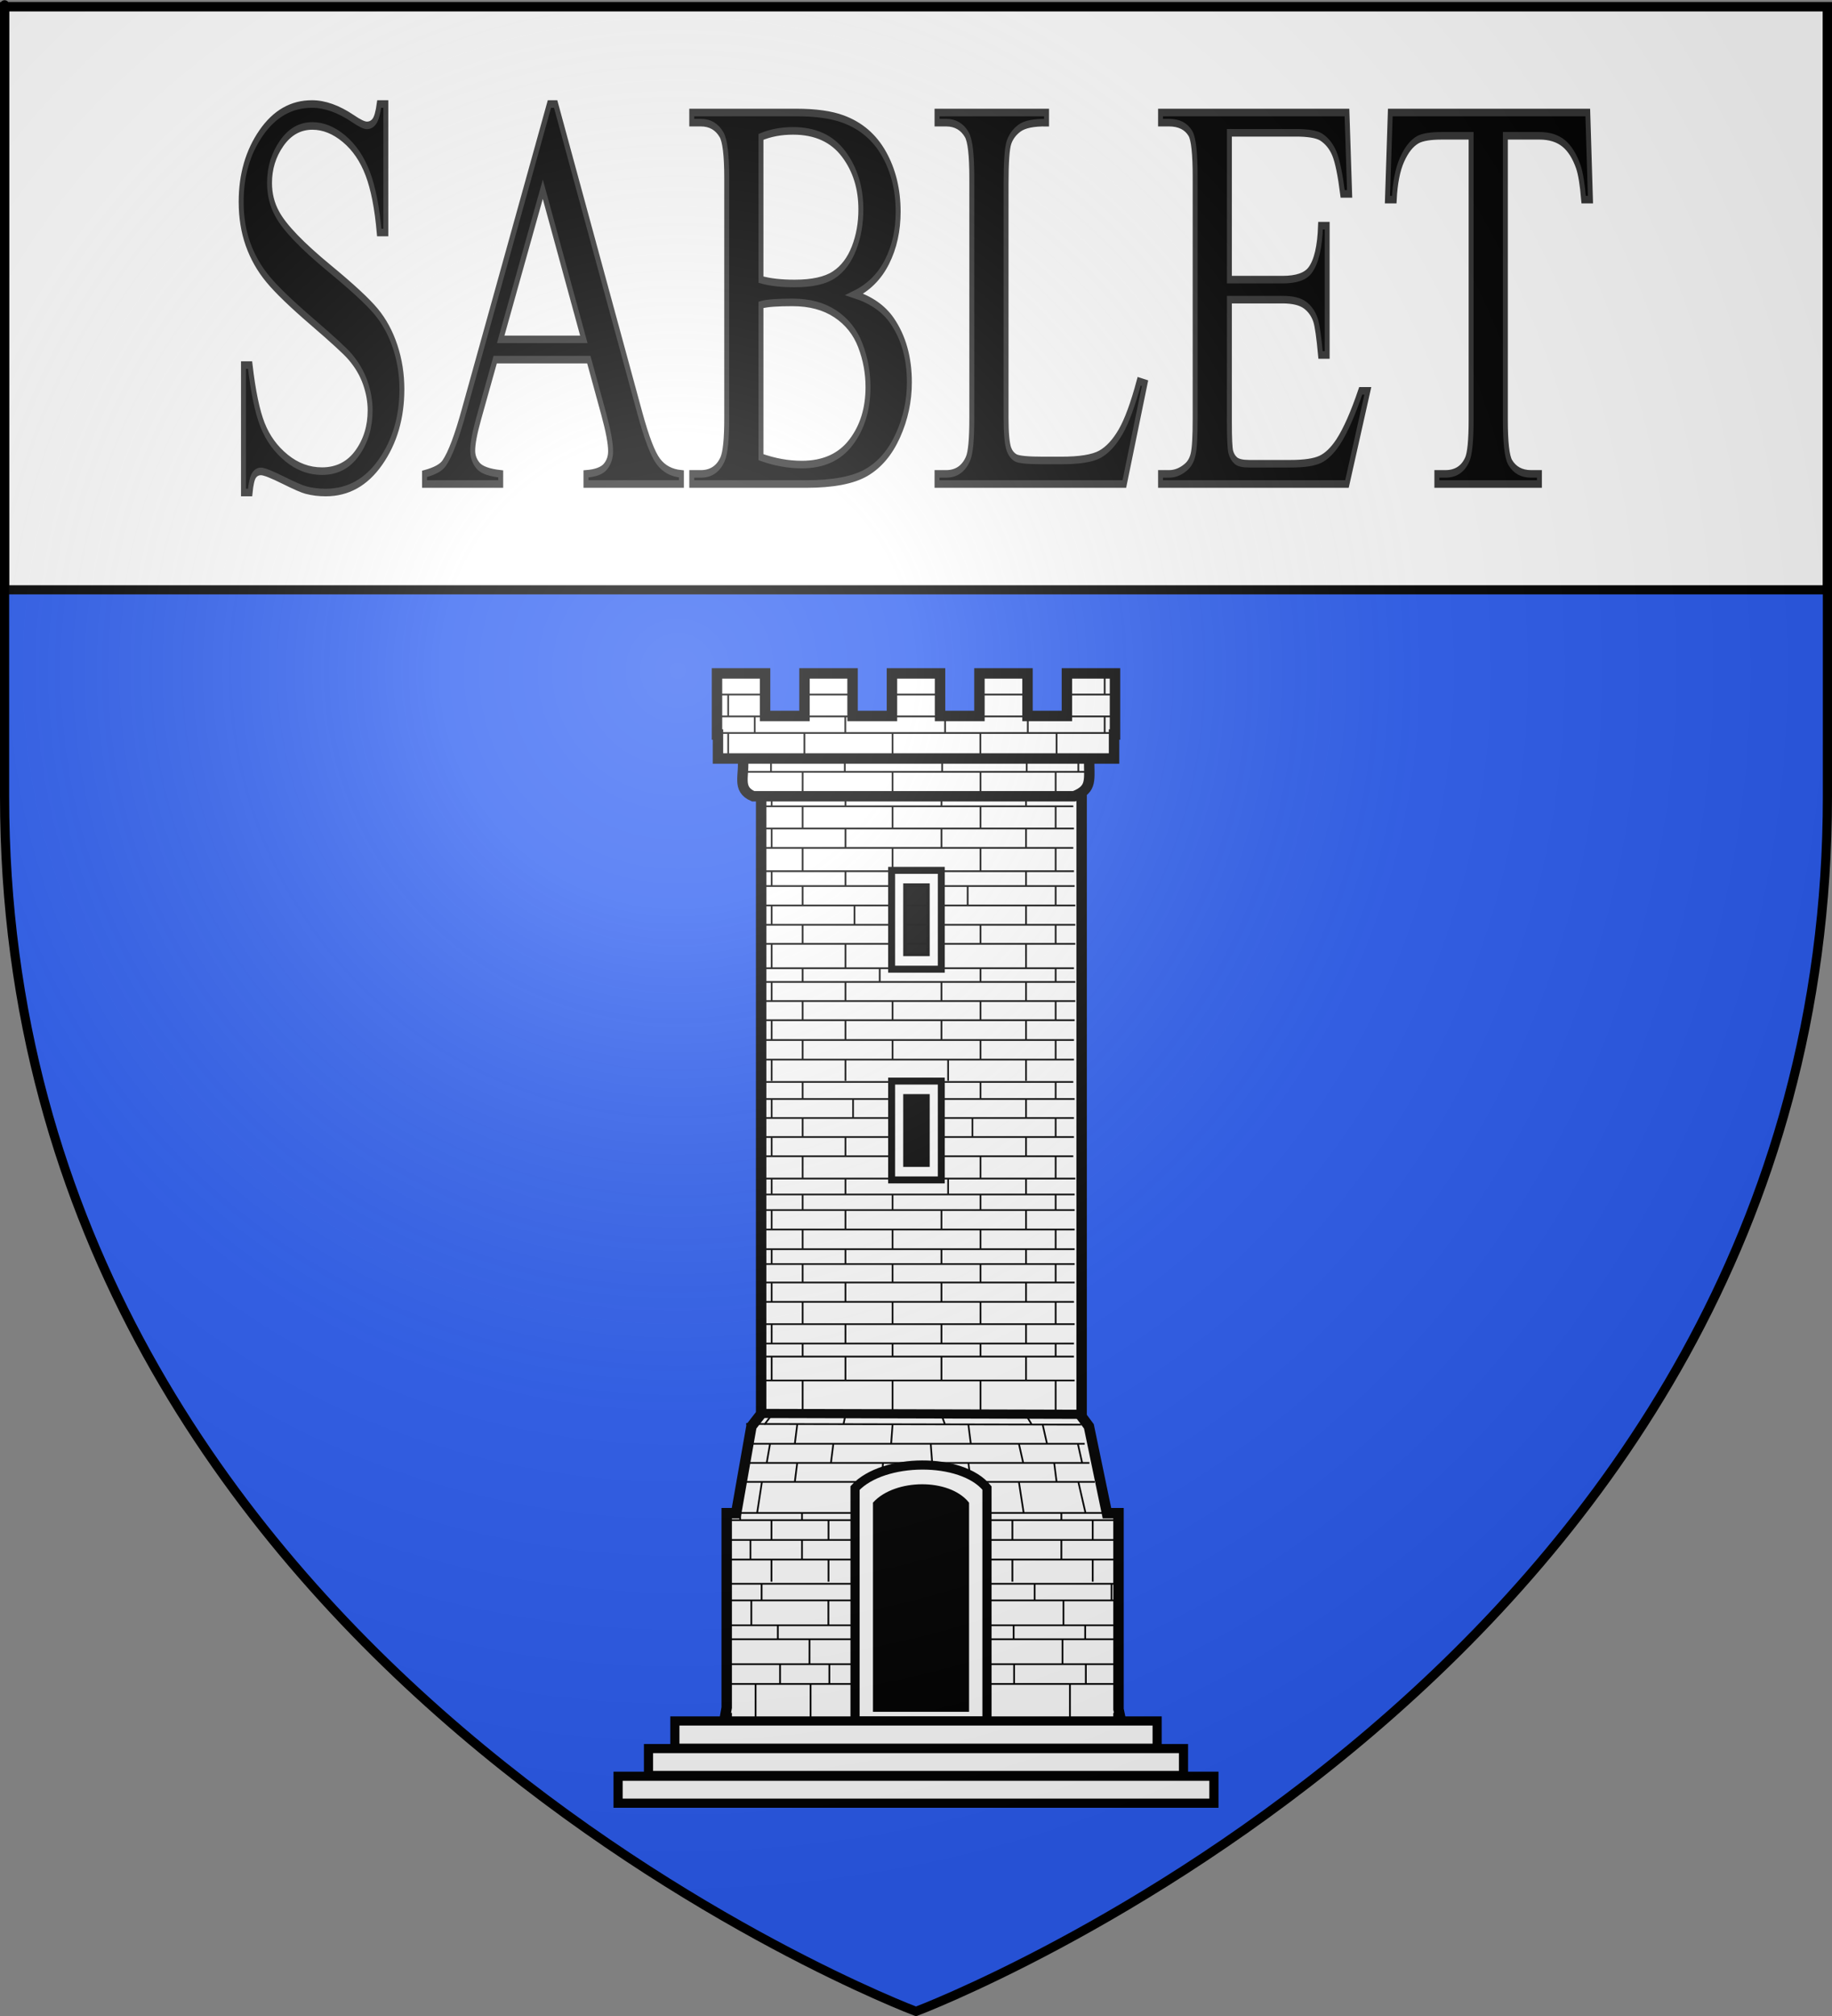 <?xml version="1.0" encoding="UTF-8" standalone="no"?>
<svg
   xmlns:dc="http://purl.org/dc/elements/1.1/"
   xmlns:cc="http://web.resource.org/cc/"
   xmlns:rdf="http://www.w3.org/1999/02/22-rdf-syntax-ns#"
   xmlns:svg="http://www.w3.org/2000/svg"
   xmlns="http://www.w3.org/2000/svg"
   xmlns:xlink="http://www.w3.org/1999/xlink"
   xmlns:sodipodi="http://sodipodi.sourceforge.net/DTD/sodipodi-0.dtd"
   xmlns:inkscape="http://www.inkscape.org/namespaces/inkscape"
   height="660"
   width="600"
   version="1.0"
   id="svg2"
   sodipodi:version="0.32"
   inkscape:version="0.45.1"
   sodipodi:docname="Blason ville fr Sablet (Vaucluse).svg"
   sodipodi:docbase="C:\Users\Jany\Documents\aaaOuiqui\Blasons\Blasons Vaucluse"
   inkscape:export-filename="/Users/olivier/Desktop/Blason Rouge/Blason_Vide_3D.png"
   inkscape:export-xdpi="144"
   inkscape:export-ydpi="144"
   inkscape:output_extension="org.inkscape.output.svg.inkscape">
  <rect width="100%" height="100%" fill="#808080" stroke="none"/>
  <sodipodi:namedview
     inkscape:window-height="814"
     inkscape:window-width="1152"
     inkscape:pageshadow="2"
     inkscape:pageopacity="0.0"
     guidetolerance="10.0"
     gridtolerance="10.0"
     objecttolerance="10.0"
     borderopacity="1.0"
     bordercolor="#666666"
     pagecolor="#ffffff"
     id="base"
     showgrid="false"
     height="660px"
     inkscape:zoom="7.1276363"
     inkscape:cx="30.180362"
     inkscape:cy="486.73507"
     inkscape:window-x="0"
     inkscape:window-y="14"
     inkscape:current-layer="layer3"
     showguides="true"
     inkscape:guide-bbox="true" />
  <desc
     id="desc4">Flag of Canton of Valais (Wallis)</desc>
  <defs
     id="defs6">
    <linearGradient
       id="linearGradient2893">
      <stop
         style="stop-color:white;stop-opacity:0.314;"
         offset="0"
         id="stop2895" />
      <stop
         id="stop2897"
         offset="0.19"
         style="stop-color:white;stop-opacity:0.251;" />
      <stop
         style="stop-color:#6b6b6b;stop-opacity:0.125;"
         offset="0.6"
         id="stop2901" />
      <stop
         style="stop-color:black;stop-opacity:0.125;"
         offset="1"
         id="stop2899" />
    </linearGradient>
    <radialGradient
       inkscape:collect="always"
       xlink:href="#linearGradient2893"
       id="radialGradient3163"
       gradientUnits="userSpaceOnUse"
       gradientTransform="matrix(1.353,0,0,1.349,-83.555,-85.747)"
       cx="221.445"
       cy="226.331"
       fx="221.445"
       fy="226.331"
       r="300" />
    <g
       id="s">
      <g
         id="c">
        <path
           transform="matrix(0.951,0.309,-0.309,0.951,0,-1)"
           d="M 0,0 L 0,1 L 0.5,1 L 0,0 z "
           id="t" />
        <use
           height="540"
           width="810"
           y="0"
           x="0"
           id="use2144"
           transform="scale(-1,1)"
           xlink:href="#t" />
      </g>
      <g
         id="a">
        <use
           height="540"
           width="810"
           y="0"
           x="0"
           id="use2147"
           transform="matrix(0.309,0.951,-0.951,0.309,0,0)"
           xlink:href="#c" />
        <use
           height="540"
           width="810"
           y="0"
           x="0"
           id="use2149"
           transform="matrix(-0.809,0.588,-0.588,-0.809,0,0)"
           xlink:href="#c" />
      </g>
      <use
         height="540"
         width="810"
         y="0"
         x="0"
         id="use2151"
         transform="scale(-1,1)"
         xlink:href="#a" />
    </g>
  </defs>
  <g
     inkscape:groupmode="layer"
     id="layer3"
     inkscape:label="Fond écu"
     style="display:inline"
     transform="translate(5.925,1.2525328e-6)">
    <path
       id="path2855"
       style="fill:#2b5df2;fill-opacity:1;fill-rule:evenodd;stroke:none;stroke-width:1px;stroke-linecap:butt;stroke-linejoin:miter;stroke-opacity:1"
       d="M 294.075,658.5 C 294.075,658.5 592.575,546.18 592.575,260.728 C 592.575,-24.723 592.575,2.176 592.575,2.176 L -4.425,2.176 L -4.425,260.728 C -4.425,546.18 294.075,658.5 294.075,658.5 z "
       sodipodi:nodetypes="cccccc" />
    <path
       style="fill:#ffffff;fill-opacity:1;fill-rule:evenodd;stroke:#000000;stroke-width:3;stroke-linecap:butt;stroke-linejoin:miter;stroke-opacity:1;display:inline;stroke-miterlimit:4;stroke-dasharray:none;font-family:Times New Roman;font-weight:bold;font-style:normal;font-stretch:normal;font-variant:normal;font-size:144.591px;text-anchor:start;text-align:start;writing-mode:lr;line-height:125%"
       d="M 1.5,2.188 L 1.5,193.094 L 598.5,193.094 C 598.5,85.832 598.5,2.188 598.5,2.188 L 1.5,2.188 z "
       id="path28450"
       transform="translate(-5.925,-1.2525328e-6)"
       sodipodi:nodetypes="ccccc" />
    <path
       transform="scale(0.807,1.239)"
       style="font-size:148.264px;font-style:normal;font-variant:normal;font-weight:normal;font-stretch:normal;text-align:start;line-height:125%;writing-mode:lr-tb;text-anchor:start;fill:#000000;fill-opacity:1;stroke:#313131;stroke-width:2;stroke-linecap:butt;stroke-linejoin:miter;stroke-miterlimit:4;stroke-opacity:1;font-family:Times New Roman"
       d="M 149.242,27.485 L 149.242,61.438 L 146.563,61.438 C 145.695,54.923 144.138,49.735 141.894,45.874 C 139.65,42.013 136.452,38.948 132.302,36.68 C 128.151,34.411 123.856,33.277 119.416,33.277 C 114.396,33.277 110.246,34.809 106.964,37.874 C 103.682,40.939 102.041,44.426 102.041,48.335 C 102.041,51.327 103.079,54.054 105.154,56.516 C 108.146,60.135 115.265,64.962 126.51,70.994 C 135.68,75.917 141.942,79.694 145.297,82.324 C 148.651,84.955 151.233,88.055 153.043,91.627 C 154.853,95.198 155.758,98.939 155.758,102.848 C 155.758,110.281 152.874,116.687 147.106,122.069 C 141.339,127.45 133.919,130.141 124.845,130.141 C 121.998,130.141 119.319,129.924 116.809,129.489 C 115.313,129.248 112.212,128.367 107.507,126.847 C 102.801,125.326 99.821,124.566 98.566,124.566 C 97.359,124.566 96.406,124.928 95.706,125.652 C 95.007,126.376 94.488,127.872 94.15,130.141 L 91.471,130.141 L 91.471,96.477 L 94.15,96.477 C 95.405,103.524 97.094,108.796 99.218,112.295 C 101.341,115.795 104.587,118.702 108.955,121.019 C 113.322,123.336 118.112,124.494 123.325,124.494 C 129.358,124.494 134.124,122.901 137.623,119.716 C 141.122,116.531 142.871,112.766 142.871,108.422 C 142.871,106.009 142.208,103.572 140.881,101.111 C 139.553,98.649 137.49,96.357 134.691,94.233 C 132.809,92.785 127.668,89.708 119.271,85.003 C 110.873,80.297 104.9,76.545 101.353,73.745 C 97.806,70.946 95.115,67.857 93.281,64.479 C 91.447,61.101 90.53,57.384 90.53,53.33 C 90.53,46.284 93.233,40.215 98.638,35.123 C 104.044,30.031 110.921,27.486 119.271,27.485 C 124.483,27.486 130.009,28.764 135.849,31.322 C 138.552,32.529 140.458,33.132 141.568,33.132 C 142.823,33.132 143.849,32.758 144.645,32.01 C 145.441,31.262 146.081,29.754 146.563,27.485 L 149.242,27.485 z M 231.627,95.029 L 193.62,95.029 L 186.96,110.522 C 185.319,114.335 184.498,117.182 184.498,119.064 C 184.498,120.561 185.21,121.876 186.634,123.01 C 188.058,124.144 191.134,124.88 195.864,125.218 L 195.864,127.896 L 164.952,127.896 L 164.952,125.218 C 169.054,124.494 171.708,123.553 172.915,122.395 C 175.376,120.078 178.103,115.372 181.096,108.278 L 215.628,27.485 L 218.162,27.485 L 252.332,109.146 C 255.083,115.71 257.58,119.969 259.825,121.924 C 262.069,123.879 265.194,124.977 269.2,125.218 L 269.2,127.896 L 230.469,127.896 L 230.469,125.218 C 234.378,125.025 237.02,124.373 238.396,123.263 C 239.771,122.153 240.459,120.802 240.459,119.209 C 240.459,117.086 239.494,113.731 237.563,109.146 L 231.627,95.029 z M 229.6,89.672 L 212.949,50 L 195.864,89.672 L 229.6,89.672 z M 339.422,77.8 C 346.227,79.247 351.319,81.564 354.697,84.749 C 359.379,89.19 361.72,94.619 361.72,101.038 C 361.72,105.913 360.175,110.582 357.086,115.046 C 353.998,119.511 349.762,122.769 344.381,124.82 C 339,126.871 330.783,127.896 319.731,127.896 L 273.399,127.896 L 273.399,125.218 L 277.091,125.218 C 281.193,125.218 284.137,123.915 285.923,121.309 C 287.033,119.619 287.588,116.024 287.588,110.522 L 287.588,47.104 C 287.588,41.023 286.888,37.186 285.488,35.594 C 283.606,33.47 280.807,32.408 277.091,32.408 L 273.399,32.408 L 273.399,29.73 L 315.822,29.73 C 323.737,29.73 330.083,30.309 334.861,31.467 C 342.101,33.205 347.627,36.281 351.44,40.697 C 355.252,45.114 357.159,50.193 357.159,55.936 C 357.159,60.859 355.663,65.263 352.67,69.148 C 349.678,73.034 345.262,75.917 339.422,77.8 L 339.422,77.8 z M 301.488,73.89 C 303.273,74.228 305.312,74.482 307.605,74.65 C 309.897,74.819 312.419,74.904 315.17,74.904 C 322.216,74.904 327.513,74.144 331.061,72.623 C 334.608,71.103 337.323,68.774 339.205,65.637 C 341.087,62.5 342.028,59.074 342.028,55.357 C 342.028,49.614 339.688,44.715 335.006,40.661 C 330.325,36.607 323.495,34.58 314.519,34.58 C 309.692,34.58 305.349,35.111 301.488,36.173 L 301.488,73.89 z M 301.488,120.802 C 307.086,122.105 312.612,122.756 318.066,122.756 C 326.801,122.756 333.462,120.79 338.047,116.856 C 342.632,112.923 344.924,108.06 344.924,102.269 C 344.924,98.456 343.886,94.788 341.811,91.265 C 339.736,87.742 336.357,84.967 331.676,82.94 C 326.994,80.913 321.203,79.899 314.301,79.899 C 311.309,79.899 308.751,79.947 306.628,80.044 C 304.504,80.14 302.791,80.309 301.488,80.551 L 301.488,120.802 z M 454.964,100.749 L 457.353,101.255 L 448.955,127.896 L 372.941,127.896 L 372.941,125.218 L 376.633,125.218 C 380.784,125.218 383.752,123.867 385.537,121.164 C 386.551,119.619 387.058,116.048 387.058,110.449 L 387.058,47.104 C 387.058,40.975 386.382,37.138 385.031,35.594 C 383.148,33.47 380.349,32.408 376.633,32.408 L 372.941,32.408 L 372.941,29.73 L 417.391,29.73 L 417.391,32.408 C 412.179,32.36 408.523,32.843 406.423,33.856 C 404.324,34.87 402.888,36.149 402.116,37.693 C 401.344,39.238 400.957,42.93 400.957,48.769 L 400.957,110.449 C 400.957,114.455 401.344,117.206 402.116,118.702 C 402.695,119.716 403.588,120.464 404.794,120.947 C 406.001,121.429 409.765,121.671 416.088,121.671 L 423.255,121.671 C 430.784,121.671 436.069,121.116 439.109,120.005 C 442.15,118.895 444.925,116.929 447.435,114.105 C 449.944,111.282 452.454,106.83 454.964,100.749 L 454.964,100.749 z M 491.595,35.087 L 491.595,73.89 L 513.169,73.89 C 518.767,73.89 522.508,73.046 524.39,71.356 C 526.9,69.136 528.299,65.227 528.589,59.629 L 531.267,59.629 L 531.267,93.799 L 528.589,93.799 C 527.913,89.021 527.237,85.956 526.562,84.605 C 525.693,82.915 524.269,81.588 522.291,80.623 C 520.312,79.658 517.271,79.175 513.169,79.175 L 491.595,79.175 L 491.595,111.535 C 491.595,115.879 491.788,118.521 492.174,119.463 C 492.561,120.404 493.236,121.152 494.202,121.707 C 495.167,122.262 497.001,122.539 499.703,122.539 L 516.354,122.539 C 521.904,122.539 525.934,122.153 528.444,121.381 C 530.954,120.609 533.367,119.089 535.684,116.82 C 538.676,113.828 541.74,109.315 544.878,103.282 L 547.773,103.282 L 539.303,127.896 L 463.651,127.896 L 463.651,125.218 L 467.126,125.218 C 469.443,125.218 471.639,124.663 473.714,123.553 C 475.258,122.781 476.308,121.622 476.863,120.078 C 477.418,118.533 477.696,115.372 477.696,110.594 L 477.696,46.815 C 477.696,40.589 477.068,36.752 475.813,35.304 C 474.076,33.374 471.18,32.408 467.126,32.408 L 463.651,32.408 L 463.651,29.73 L 539.303,29.73 L 540.389,51.231 L 537.566,51.231 C 536.552,46.067 535.43,42.519 534.199,40.589 C 532.969,38.658 531.147,37.186 528.734,36.173 C 526.803,35.449 523.401,35.087 518.526,35.087 L 491.595,35.087 z M 637.036,29.73 L 638.122,52.751 L 635.371,52.751 C 634.84,48.697 634.116,45.801 633.199,44.064 C 631.703,41.265 629.712,39.201 627.226,37.874 C 624.741,36.547 621.471,35.883 617.417,35.883 L 603.589,35.883 L 603.589,110.884 C 603.589,116.917 604.241,120.681 605.544,122.177 C 607.378,124.204 610.201,125.218 614.014,125.218 L 617.417,125.218 L 617.417,127.896 L 575.79,127.896 L 575.79,125.218 L 579.265,125.218 C 583.416,125.218 586.36,123.963 588.097,121.453 C 589.159,119.909 589.69,116.386 589.69,110.884 L 589.69,35.883 L 577.889,35.883 C 573.304,35.883 570.047,36.221 568.116,36.897 C 565.607,37.814 563.459,39.575 561.673,42.181 C 559.887,44.788 558.826,48.311 558.488,52.751 L 555.737,52.751 L 556.895,29.73 L 637.036,29.73 z "
       id="text33797" />
    <g
       id="g40827">
      <path
         sodipodi:nodetypes="ccccccccccccccccccc"
         style="fill:#ffffff;fill-opacity:1;stroke:#000000;stroke-width:3.42;stroke-miterlimit:4;stroke-dasharray:none;stroke-opacity:1"
         d="M 243.36,245.618 L 243.36,462.871 L 240.186,466.962 L 235.178,495.392 L 232.078,495.392 L 232.078,559.019 L 231.471,562.473 L 232.078,562.473 L 232.078,564.347 L 360.396,564.347 L 360.396,562.473 L 361.003,562.473 L 360.396,559.558 L 360.396,495.392 L 356.615,495.392 L 350.701,466.962 L 348.32,463.753 L 348.32,245.618 L 243.36,245.618 z "
         id="rect6802" />
      <path
         style="fill:#ffffff;fill-opacity:1;stroke:#000000;stroke-width:3.42;stroke-miterlimit:4;stroke-dasharray:none;stroke-opacity:1"
         d="M 237.336,247.992 L 350.814,247.992 C 350.639,255.262 352.075,258.232 345.836,260.681 L 240.758,260.681 C 235.192,258.318 238.076,253.777 237.336,247.992 z "
         id="rect6805"
         sodipodi:nodetypes="ccccc" />
      <path
         style="fill:#ffffff;fill-opacity:1;stroke:#000000;stroke-width:3.42;stroke-miterlimit:4;stroke-dasharray:none;stroke-opacity:1"
         d="M 228.901,220.462 L 228.901,240.464 L 229.215,240.464 L 229.215,248.317 L 358.941,248.317 L 358.941,240.464 L 359.248,240.464 L 359.248,220.462 L 343.501,220.462 L 343.501,234.393 L 330.598,234.393 L 330.598,220.462 L 314.851,220.462 L 314.851,234.393 L 301.948,234.393 L 301.948,220.462 L 286.201,220.462 L 286.201,234.393 L 273.298,234.393 L 273.298,220.462 L 257.551,220.462 L 257.551,234.393 L 244.648,234.393 L 244.648,220.462 L 228.901,220.462 z "
         id="rect6807" />
      <path
         id="path2465"
         d="M 286.659,285.507 L 286.659,316.726 L 301.788,316.726 L 301.788,285.507 L 286.659,285.507 z "
         style="fill:#000000;fill-opacity:0.984;stroke:#000000;stroke-width:3.42;stroke-miterlimit:4;stroke-dasharray:none;stroke-opacity:1"
         sodipodi:nodetypes="ccccc" />
      <path
         sodipodi:nodetypes="cccccccccccccccccccccccccccccccccccccccccccccccccccccccccccccccccccccccccccccccccccccccccccccccccccccccccccccccccccccccccccccccccccccccccccccccccccccccccccccccccccccccccccccccccccccccccccccccccccccccccccccccccccccccccccccccccccccccccccccccccccccccccccccccccccccccccccccccccccccccccccccccccccccccccccccccccccccccccccccccccccccccccccccccccccccccccccccccccccccccccccccccccccccccccccccccccccccccccccccccccccccccccccccccccccccccccccccccccccccccccccccccccccccccccccccccccccccccccccccccccccccccccccccccccccccccccccccccccccccccccccccccccccccccccccccccccccccccccccccccccccccccccccccccccccccccccccccc"
         d="M 314.351,227.377 L 330.63,227.377 M 343.168,227.377 L 359.667,227.377 M 343.608,221.083 L 358.787,221.083 M 314.571,221.083 L 330.41,221.083 M 257.597,221.083 L 272.775,221.083 M 257.157,227.377 L 272.555,227.377 M 285.974,221.083 L 301.372,221.083 M 285.974,227.377 L 302.032,227.377 M 232.619,504.151 L 359.871,504.151 M 243.502,354.212 L 345.588,354.212 M 243.062,359.795 L 346.028,359.795 M 243.062,366.013 L 345.808,366.013 M 243.062,372.241 L 345.808,372.241 M 243.062,378.524 L 345.588,378.524 M 243.062,385.841 L 346.248,385.841 M 243.502,391.046 L 346.028,391.046 M 243.502,396.152 L 346.028,396.152 M 243.282,402.513 L 346.028,402.513 M 243.282,408.961 L 346.028,408.961 M 242.842,413.831 L 346.028,413.831 M 243.062,419.862 L 346.028,419.862 M 242.402,426.206 L 345.808,426.206 M 243.282,433.495 L 346.028,433.495 M 243.502,439.851 L 345.808,439.851 M 243.282,444.116 L 345.808,444.116 M 243.502,451.945 L 346.028,451.945 M 241.318,463.236 L 346.028,463.236 M 238.479,472.662 L 349.328,472.662 M 237.599,478.939 L 350.868,478.939 M 236.719,485.145 L 352.628,485.145 M 232.619,495.315 L 355.712,495.315 M 232.619,497.672 L 359.871,497.672 M 246.803,396.152 L 246.803,402.513 M 246.803,408.819 L 246.803,413.779 M 246.803,419.862 L 246.803,426.206 M 246.803,433.495 L 246.803,439.851 M 246.803,444.116 L 246.803,451.945 M 246.803,463.236 L 244.395,466.428 M 246.274,472.662 L 245.179,478.939 M 243.611,485.145 L 242.043,495.315 M 246.747,497.672 L 246.747,504.151 M 246.747,510.412 L 246.747,517.813 M 246.803,385.841 L 246.803,391.046 M 246.803,372.241 L 246.803,378.524 M 246.803,359.795 L 246.803,366.013 M 270.976,396.152 L 270.976,402.513 M 270.976,408.819 L 270.976,413.779 M 270.976,419.862 L 270.976,426.206 M 270.976,433.495 L 270.976,439.851 M 270.976,444.116 L 270.976,451.945 M 270.976,463.236 L 270.291,466.428 M 267,472.662 L 266.216,478.939 M 274.055,485.145 L 273.272,495.315 M 265.423,497.672 L 265.423,504.151 M 265.423,510.412 L 265.423,517.813 M 270.976,385.841 L 270.976,391.046 M 270.976,372.241 L 270.976,378.524 M 273.465,359.795 L 273.465,366.013 M 238.054,478.939 L 237.114,485.145 M 236.486,495.315 L 236.486,497.672 M 239.853,504.151 L 239.853,510.412 M 256.947,391.046 L 256.947,396.152 M 256.947,402.513 L 256.947,408.876 M 256.947,413.834 L 256.947,419.862 M 256.947,426.206 L 256.947,433.495 M 256.947,439.851 L 256.947,444.116 M 256.947,451.945 L 256.947,463.236 M 255.171,466.428 L 254.387,472.662 M 255.171,478.939 L 254.387,485.145 M 256.739,495.315 L 256.739,497.672 M 256.739,504.151 L 256.739,510.412 M 256.947,378.524 L 256.947,385.841 M 256.947,366.013 L 256.947,372.241 M 256.947,354.212 L 256.947,359.795 M 286.399,391.046 L 286.399,396.152 M 286.399,402.513 L 286.399,408.876 M 286.399,413.834 L 286.399,419.862 M 286.399,426.206 L 286.399,433.495 M 286.399,439.851 L 286.399,444.116 M 286.399,451.945 L 286.399,463.236 M 286.399,466.428 L 285.926,472.662 M 283.263,478.939 L 282.79,485.145 M 283.263,495.315 L 283.263,497.672 M 283.263,504.151 L 283.263,510.412 M 286.399,378.524 L 286.399,385.841 M 286.399,366.013 L 286.399,372.241 M 286.399,354.212 L 286.399,359.795 M 347.088,472.662 L 348.494,478.939 M 347.243,485.145 L 349.595,495.315 M 351.947,497.672 L 351.947,504.151 M 351.947,510.412 L 351.947,517.813 M 330.11,396.152 L 330.11,402.513 M 330.11,408.819 L 330.11,413.779 M 330.11,419.862 L 330.11,426.206 M 330.11,433.495 L 330.11,439.851 M 330.11,444.116 L 330.11,451.945 M 330.11,463.236 L 332.005,466.428 M 327.774,472.662 L 329.187,478.939 M 327.774,485.145 L 329.342,495.315 M 325.645,497.672 L 325.645,504.151 M 325.645,510.412 L 325.645,517.813 M 330.11,385.841 L 330.11,391.046 M 330.11,372.241 L 330.11,378.524 M 330.11,359.795 L 330.11,366.013 M 302.418,396.152 L 302.418,402.513 M 302.418,408.819 L 302.418,413.779 M 302.418,419.862 L 302.418,426.206 M 302.418,433.495 L 302.418,439.851 M 302.418,444.116 L 302.418,451.945 M 302.418,463.236 L 303.602,466.428 M 298.898,472.662 L 299.371,478.939 M 298.898,485.145 L 299.526,495.315 M 298.898,497.672 L 298.898,504.151 M 298.898,510.412 L 298.898,517.813 M 304.595,385.841 L 304.595,391.046 M 302.418,372.241 L 302.418,378.524 M 302.418,359.795 L 302.418,366.013 M 339.814,391.046 L 339.814,396.152 M 339.814,402.513 L 339.814,408.876 M 339.814,413.834 L 339.814,419.862 M 339.814,426.206 L 339.814,433.495 M 339.814,439.851 L 339.814,444.116 M 339.814,451.945 L 339.814,463.236 M 335.57,466.428 L 336.982,472.662 M 339.334,478.939 L 340.118,485.145 M 341.686,495.315 L 341.686,497.672 M 341.686,504.151 L 341.686,510.412 M 339.814,378.524 L 339.814,385.841 M 339.814,366.013 L 339.814,372.241 M 339.814,354.212 L 339.814,359.795 M 315.201,391.046 L 315.201,396.152 M 315.201,402.513 L 315.201,408.876 M 315.201,413.834 L 315.201,419.862 M 315.201,426.206 L 315.201,433.495 M 315.201,439.851 L 315.201,444.116 M 315.201,451.945 L 315.201,463.236 M 311.241,466.428 L 312.025,472.662 M 311.241,478.939 L 312.025,485.145 M 315.161,495.315 L 315.161,497.672 M 315.161,504.151 L 315.161,510.412 M 315.201,378.524 L 315.201,385.841 M 312.557,366.013 L 312.557,372.241 M 315.201,354.212 L 315.201,359.795 M 232.619,510.557 L 359.871,510.557 M 243.062,340.482 L 345.808,340.482 M 229.06,221.083 L 244.618,221.083 M 229.06,227.377 L 244.618,227.377 M 229.28,234.539 L 244.838,234.539 L 257.377,234.539 L 272.335,234.539 L 286.634,234.539 L 301.592,234.539 L 314.351,234.539 L 330.41,234.539 L 343.828,234.539 L 359.007,234.539 M 229.28,239.966 L 359.007,239.966 M 229.28,248.125 L 358.567,248.125 M 237.67,252.687 L 350.557,252.687 M 242.965,260.74 L 345.89,260.74 M 243.062,263.973 L 345.588,263.973 M 243.062,271.229 L 345.808,271.229 M 243.062,277.585 L 345.588,277.585 M 243.062,285.213 L 345.808,285.213 M 243.062,290.075 L 346.028,290.075 M 243.282,296.431 L 346.248,296.431 M 243.062,302.759 L 346.248,302.759 M 242.622,308.993 L 346.248,308.993 M 243.062,316.981 L 345.808,316.981 M 242.842,321.476 L 346.248,321.476 M 242.842,327.726 L 346.248,327.726 M 242.842,334.003 L 346.028,334.003 M 241.259,234.539 L 241.259,239.966 M 246.583,247.983 L 246.583,252.635 M 246.803,260.74 L 246.803,263.973 M 246.803,271.229 L 246.803,277.585 M 246.803,285.213 L 246.803,290.075 M 246.803,296.431 L 246.803,302.759 M 246.803,308.993 L 246.803,316.981 M 246.803,321.476 L 246.803,327.726 M 246.803,334.003 L 246.803,340.482 M 246.803,346.743 L 246.803,353.827 M 270.92,234.539 L 270.92,239.966 M 270.756,247.983 L 270.756,252.635 M 270.976,260.74 L 270.976,263.973 M 270.976,271.229 L 270.976,277.585 M 270.976,285.213 L 270.976,290.075 M 273.931,296.431 L 273.931,302.759 M 270.976,308.993 L 270.976,316.981 M 270.976,321.476 L 270.976,327.726 M 270.976,334.003 L 270.976,340.482 M 270.976,346.743 L 270.976,353.827 M 232.566,227.377 L 232.566,234.539 M 232.566,239.966 L 232.566,248.04 M 257.523,227.377 L 257.523,234.539 M 257.523,239.966 L 257.523,248.04 M 256.959,252.69 L 256.947,260.74 M 256.947,263.973 L 256.947,271.229 M 256.947,277.585 L 256.947,285.213 M 256.947,290.075 L 256.947,296.431 M 256.947,302.759 L 256.947,308.993 M 256.947,316.981 L 256.947,321.476 M 256.947,327.726 L 256.947,334.003 M 256.947,340.482 L 256.947,346.743 M 286.399,239.966 L 286.399,248.04 M 286.399,252.69 L 286.399,260.74 M 286.399,263.973 L 286.399,271.229 M 286.399,277.585 L 286.399,285.213 M 286.399,290.075 L 286.399,296.431 M 286.399,302.759 L 286.399,308.993 M 282.199,316.981 L 282.199,321.476 M 286.399,327.726 L 286.399,334.003 M 286.399,340.482 L 286.399,346.743 M 355.867,234.539 L 355.867,239.966 M 347.243,247.983 L 347.243,252.635 M 355.867,221.083 L 355.867,227.377 M 330.69,234.539 L 330.69,239.966 M 330.33,247.983 L 330.33,252.635 M 330.11,260.74 L 330.11,263.973 M 330.11,271.229 L 330.11,277.585 M 330.11,285.213 L 330.11,290.075 M 330.11,296.431 L 330.11,302.759 M 330.11,308.993 L 330.11,316.981 M 330.11,321.476 L 330.11,327.726 M 330.11,334.003 L 330.11,340.482 M 330.11,346.743 L 330.11,353.827 M 330.69,221.083 L 330.69,227.377 M 303.602,234.539 L 303.602,239.966 M 302.638,247.983 L 302.638,252.635 M 302.418,260.74 L 302.418,263.973 M 302.418,271.229 L 302.418,277.585 M 302.418,285.213 L 302.418,290.075 M 302.418,296.431 L 302.418,302.759 M 302.418,308.993 L 302.418,316.981 M 302.418,321.476 L 302.418,327.726 M 302.418,334.003 L 302.418,340.482 M 304.595,346.743 L 304.595,353.827 M 340.118,239.966 L 340.118,248.04 M 339.814,252.69 L 339.814,260.74 M 339.814,263.973 L 339.814,271.229 M 339.814,277.585 L 339.814,285.213 M 339.814,290.075 L 339.814,296.431 M 339.814,302.759 L 339.814,308.993 M 339.814,316.981 L 339.814,321.476 M 339.814,327.726 L 339.814,334.003 M 339.814,340.482 L 339.814,346.743 M 315.161,239.966 L 315.161,248.04 M 315.201,252.69 L 315.201,260.74 M 315.201,263.973 L 315.201,271.229 M 315.201,277.585 L 315.201,285.213 M 311.001,290.075 L 311.001,296.431 M 315.201,302.759 L 315.201,308.993 M 315.201,316.981 L 315.201,321.476 M 315.201,327.726 L 315.201,334.003 M 315.201,340.482 L 315.201,346.743 M 243.282,346.888 L 345.808,346.888 M 238.458,466.175 L 348.228,466.395 M 232.619,551.292 L 359.871,551.292 M 232.619,544.813 L 359.871,544.813 M 249.553,544.813 L 249.553,551.292 M 265.704,544.813 L 265.704,551.292 M 241.536,551.292 L 241.536,563.108 M 259.545,551.292 L 259.545,563.108 M 286.069,551.292 L 286.069,563.108 M 349.702,544.813 L 349.702,551.292 M 326.206,544.813 L 326.206,551.292 M 301.704,544.813 L 301.704,551.292 M 344.492,551.292 L 344.492,563.108 M 317.967,551.292 L 317.967,563.108 M 232.619,518.504 L 247.083,518.504 L 259.621,518.504 L 274.58,518.504 L 288.879,518.504 L 303.837,518.504 L 316.596,518.504 L 332.654,518.504 L 346.073,518.504 L 359.871,518.504 M 232.619,523.932 L 359.871,523.932 M 232.619,532.09 L 359.871,532.09 M 232.619,536.652 L 359.871,536.652 M 243.504,518.504 L 243.504,523.932 M 248.828,531.948 L 248.828,536.6 M 273.164,518.504 L 273.164,523.932 M 273.001,531.948 L 273.001,536.6 M 240.142,523.932 L 240.142,532.005 M 265.379,523.932 L 265.379,532.005 M 259.203,536.655 L 259.192,544.705 M 288.644,523.932 L 288.644,532.005 M 288.644,536.655 L 288.644,544.705 M 358.112,518.504 L 358.112,523.932 M 349.488,531.948 L 349.488,536.6 M 332.935,518.504 L 332.935,523.932 M 326.049,531.948 L 326.049,536.6 M 305.846,518.504 L 305.846,523.932 M 304.882,531.948 L 304.882,536.6 M 342.363,523.932 L 342.363,532.005 M 342.058,536.655 L 342.058,544.705 M 317.406,523.932 L 317.406,532.005 M 317.446,536.655 L 317.446,544.705"
         style="fill:#ffffff;fill-opacity:1;fill-rule:evenodd;stroke:#000000;stroke-width:0.57;stroke-linecap:butt;stroke-linejoin:miter;stroke-miterlimit:4;stroke-opacity:1"
         id="path2804" />
      <path
         style="fill:#ffffff;fill-opacity:1;stroke:#000000;stroke-width:1.14;stroke-miterlimit:4;stroke-dasharray:none;stroke-opacity:1"
         d="M 286.659,285.507 L 286.659,316.726 L 301.788,316.726 L 301.788,285.507 L 286.659,285.507 z M 290.453,289.774 L 297.993,289.774 L 297.993,312.459 L 290.453,312.459 L 290.453,289.774 z "
         id="rect2462" />
      <path
         sodipodi:nodetypes="ccccc"
         style="fill:#000000;fill-opacity:1;stroke:#000000;stroke-width:3.42;stroke-miterlimit:4;stroke-dasharray:none;stroke-opacity:1"
         d="M 286.659,354.496 L 286.659,385.715 L 301.788,385.715 L 301.788,354.496 L 286.659,354.496 z "
         id="path2473" />
      <path
         id="path2475"
         d="M 286.659,354.496 L 286.659,385.715 L 301.788,385.715 L 301.788,354.496 L 286.659,354.496 z M 290.453,358.763 L 297.993,358.763 L 297.993,381.448 L 290.453,381.448 L 290.453,358.763 z "
         style="fill:#ffffff;fill-opacity:1;stroke:#000000;stroke-width:1.14;stroke-miterlimit:4;stroke-dasharray:none;stroke-opacity:1" />
      <path
         sodipodi:nodetypes="ccccc"
         id="rect35758"
         d="M 274.112,487.152 C 283.32,477.25 309.013,476.96 317.324,487.152 L 317.324,563.475 L 274.112,563.475 L 274.112,487.152 z "
         style="fill:#ffffff;fill-opacity:1;stroke:#000000;stroke-width:3;stroke-miterlimit:4;stroke-opacity:1;stroke-dasharray:none" />
      <path
         d="M 196.505,581.511 L 391.644,581.511 L 391.644,590.334 L 196.505,590.334 L 196.505,581.511 z M 215.102,563.413 L 373.047,563.413 L 373.047,572.337 L 215.102,572.337 L 215.102,563.413 z M 206.465,572.453 L 381.685,572.453 L 381.685,581.255 L 206.465,581.255 L 206.465,572.453 z "
         style="fill:#ffffff;fill-opacity:1;stroke:#000000;stroke-width:3;stroke-miterlimit:4;stroke-opacity:1"
         id="rect34787" />
      <path
         style="fill:#000000;fill-opacity:1;stroke:#000000;stroke-width:1;stroke-miterlimit:4;stroke-dasharray:none;stroke-opacity:1"
         d="M 280.482,492.125 C 287.453,484.628 304.662,484.409 310.954,492.125 L 310.954,559.911 L 280.482,559.911 L 280.482,492.125 z "
         id="path36945"
         sodipodi:nodetypes="ccccc" />
    </g>
    <path
       style="fill:none;fill-rule:evenodd;stroke:#000000;stroke-width:3;stroke-linecap:butt;stroke-linejoin:miter;stroke-opacity:1;stroke-miterlimit:4;stroke-dasharray:none"
       d="M 249.171,462.74 L 354.115,463.021"
       id="path40840"
       transform="translate(-5.925,-1.2525328e-6)" />
  </g>
  <g
     inkscape:groupmode="layer"
     id="layer4"
     inkscape:label="Meubles"
     transform="translate(5.925,1.2525328e-6)" />
  <g
     inkscape:groupmode="layer"
     id="layer2"
     inkscape:label="Reflet final"
     transform="translate(5.925,1.2525328e-6)"
     sodipodi:insensitive="true">
    <path
       sodipodi:nodetypes="cccccc"
       d="M 294.075,658.5 C 294.075,658.5 592.575,546.18 592.575,260.728 C 592.575,-24.723 592.575,2.176 592.575,2.176 L -4.425,2.176 L -4.425,260.728 C -4.425,546.18 294.075,658.5 294.075,658.5 z "
       style="opacity:1;fill:url(#radialGradient3163);fill-opacity:1;fill-rule:evenodd;stroke:none;stroke-width:1px;stroke-linecap:butt;stroke-linejoin:miter;stroke-opacity:1"
       id="path2875"
       inkscape:export-xdpi="144"
       inkscape:export-ydpi="144" />
  </g>
  <g
     inkscape:groupmode="layer"
     id="layer1"
     inkscape:label="Contour final"
     transform="translate(5.925,1.2525328e-6)"
     sodipodi:insensitive="true">
    <path
       sodipodi:nodetypes="cccccc"
       d="M 294.075,658.5 C 294.075,658.5 -4.425,546.18 -4.425,260.728 C -4.425,-24.723 -4.425,2.176 -4.425,2.176 L 592.575,2.176 L 592.575,260.728 C 592.575,546.18 294.075,658.5 294.075,658.5 z "
       style="opacity:1;fill:none;fill-opacity:1;fill-rule:evenodd;stroke:#000000;stroke-width:3;stroke-linecap:butt;stroke-linejoin:miter;stroke-miterlimit:4;stroke-dasharray:none;stroke-opacity:1"
       id="path1411"
       inkscape:export-xdpi="144"
       inkscape:export-ydpi="144" />
  </g>
</svg>

